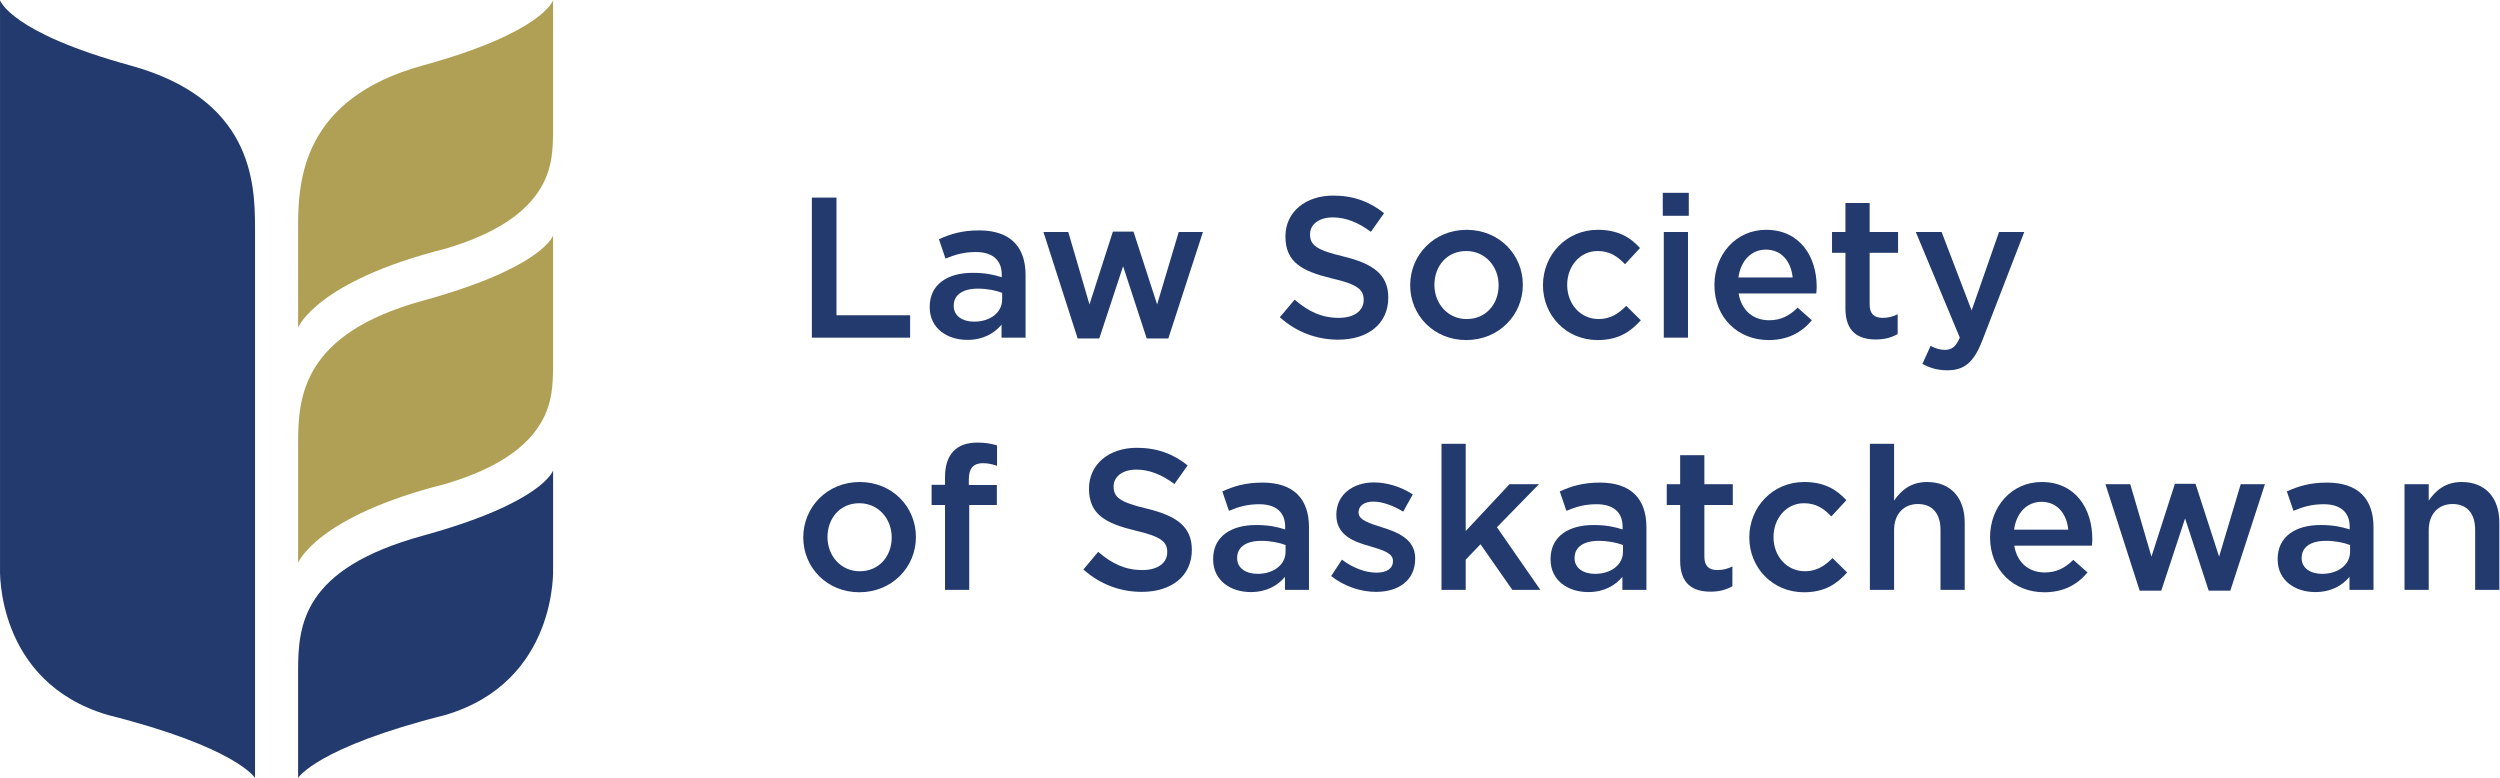 <?xml version="1.0" encoding="UTF-8" standalone="no"?>
<!-- Created with Inkscape (http://www.inkscape.org/) -->

<svg
   xmlns:dc="http://purl.org/dc/elements/1.1/"
   xmlns:cc="http://creativecommons.org/ns#"
   xmlns:rdf="http://www.w3.org/1999/02/22-rdf-syntax-ns#"
   xmlns:svg="http://www.w3.org/2000/svg"
   xmlns="http://www.w3.org/2000/svg"
   xmlns:sodipodi="http://sodipodi.sourceforge.net/DTD/sodipodi-0.dtd"
   xmlns:inkscape="http://www.inkscape.org/namespaces/inkscape"
   version="1.1"
   id="svg2"
   xml:space="preserve"
   width="626.013"
   height="194.8"
   viewBox="0 0 626.013 194.8"
   sodipodi:docname="sk.svg"
   inkscape:version="0.92.3 (2405546, 2018-03-11)"><defs
     id="defs6" /><sodipodi:namedview
     pagecolor="#ffffff"
     bordercolor="#666666"
     borderopacity="1"
     objecttolerance="10"
     gridtolerance="10"
     guidetolerance="10"
     inkscape:pageopacity="0"
     inkscape:pageshadow="2"
     inkscape:window-width="640"
     inkscape:window-height="480"
     id="namedview4"
     showgrid="false"
     inkscape:zoom="0.49040491"
     inkscape:cx="313.00665"
     inkscape:cy="97.400002"
     inkscape:window-x="0"
     inkscape:window-y="0"
     inkscape:window-maximized="0"
     inkscape:current-layer="g10" /><g
     id="g10"
     inkscape:groupmode="layer"
     inkscape:label="ink_ext_XXXXXX"
     transform="matrix(1.333,0,0,-1.333,0,194.8)"><g
       id="g12"
       transform="scale(0.1)"><path
         d="m 0.055,1460.95 c 0,0 18.363,-60.38 244.953,-122.63 226.59,-62.25 234.058,-216.63 234.058,-303.78 L 479.066,0 c 0,0 -34.261,57.219 -276.386,118.23 C -8.996,180.48 0.055,393.102 0.055,393.102 V 1460.95"
         style="fill:#223a6d;fill-opacity:1;fill-rule:nonzero;stroke:none"
         id="path14"
         inkscape:connector-curvature="0" /><path
         d="m 559.98,0 c 0,0 34.262,57.219 276.387,118.23 211.673,62.25 202.623,274.872 202.623,274.872 v 184.527 c 0,0 -18.36,-60.383 -244.951,-122.629 C 567.449,392.75 559.98,286.922 559.98,199.77 V 0"
         style="fill:#223a6d;fill-opacity:1;fill-rule:nonzero;stroke:none"
         id="path16"
         inkscape:connector-curvature="0" /><path
         d="m 559.98,404.109 c 0,0 34.262,87.11 276.387,148.118 208.963,61.449 200.373,169.519 202.623,213.246 V 1019.1 c 0,0 -18.36,-60.385 -244.951,-122.635 C 567.449,834.215 559.98,715.316 559.98,628.168 V 404.109"
         style="fill:#b0a056;fill-opacity:1;fill-rule:nonzero;stroke:none"
         id="path18"
         inkscape:connector-curvature="0" /><path
         d="m 559.98,845.969 c 0,0 34.262,87.105 276.387,148.109 208.963,61.452 200.373,169.522 202.623,213.252 l -0.03,253.62 c 0,0 -18.36,-60.38 -244.948,-122.63 -226.59,-62.25 -234.059,-216.63 -234.059,-303.78 l 0.027,-188.571"
         style="fill:#b0a056;fill-opacity:1;fill-rule:nonzero;stroke:none"
         id="path20"
         inkscape:connector-curvature="0" /><path
         d="m 1525.11,1090.18 h 46.24 V 869.133 h 138.33 v -42.086 h -184.57 v 263.133"
         style="fill:#223a6d;fill-opacity:1;fill-rule:nonzero;stroke:none"
         id="path22"
         inkscape:connector-curvature="0" /><path
         d="m 1882.54,911.25 c -11.65,4.5 -27.83,7.883 -45.49,7.883 -28.57,0 -45.48,-11.649 -45.48,-31.942 v -0.765 c 0,-18.793 16.91,-29.289 38.34,-29.289 30.07,0 52.63,16.91 52.63,41.703 z m -1.14,-84.203 v 24.441 c -13.52,-16.175 -34.2,-28.59 -64.27,-28.59 -37.59,0 -70.68,21.446 -70.68,61.297 v 0.731 c 0,42.851 34.22,63.91 80.46,63.91 24.05,0 39.47,-3.383 54.88,-8.262 v 4.879 c 0,27.442 -17.3,42.469 -48.87,42.469 -22.17,0 -38.72,-4.883 -56.76,-12.379 l -12.41,36.437 c 21.81,9.8 43.23,16.56 75.55,16.56 58.65,0 87.22,-30.821 87.22,-83.817 V 827.047 h -45.12"
         style="fill:#223a6d;fill-opacity:1;fill-rule:nonzero;stroke:none"
         id="path24"
         inkscape:connector-curvature="0" /><path
         d="m 2173.66,889.457 40.58,136.083 h 45.48 L 2194.7,825.551 h -40.6 l -44.35,135.699 -44.74,-135.699 h -40.6 l -64.28,199.989 h 46.62 l 39.84,-136.083 43.98,136.813 h 38.72 l 44.37,-136.813"
         style="fill:#223a6d;fill-opacity:1;fill-rule:nonzero;stroke:none"
         id="path26"
         inkscape:connector-curvature="0" /><path
         d="m 2523.32,979.66 c 55.63,-13.527 84.57,-33.437 84.57,-77.437 0,-49.618 -38.72,-78.942 -93.98,-78.942 -40.22,0 -78.19,13.914 -109.76,42.117 l 27.82,33.059 c 25.18,-21.793 50.37,-34.203 83.07,-34.203 28.58,0 46.62,13.176 46.62,33.469 0,19.175 -10.53,29.324 -59.39,40.586 -56.02,13.527 -87.59,30.086 -87.59,78.941 0,45.88 37.59,76.7 89.83,76.7 38.36,0 68.8,-11.68 95.49,-33.09 l -24.81,-34.97 c -23.68,17.68 -47.37,27.09 -71.42,27.09 -27.06,0 -42.86,-13.91 -42.86,-31.59 0,-20.67 12.03,-29.702 62.41,-41.73"
         style="fill:#223a6d;fill-opacity:1;fill-rule:nonzero;stroke:none"
         id="path28"
         inkscape:connector-curvature="0" /><path
         d="m 2754.3,989.805 c -36.47,0 -59.76,-28.555 -59.76,-63.528 0,-35.32 25.17,-64.257 60.51,-64.257 36.84,0 60.14,28.554 60.14,63.527 0,35.32 -25.19,64.258 -60.89,64.258 z m 0,-167.254 c -60.53,0 -105.26,46.23 -105.26,102.996 0,57.113 45.11,104.113 106.01,104.113 60.89,0 105.63,-46.234 105.63,-103.383 0,-56.761 -45.1,-103.726 -106.38,-103.726"
         style="fill:#223a6d;fill-opacity:1;fill-rule:nonzero;stroke:none"
         id="path30"
         inkscape:connector-curvature="0" /><path
         d="m 3001.1,822.551 c -59.01,0 -102.63,46.23 -102.63,102.996 0,56.762 43.62,104.113 103.01,104.113 37.59,0 60.9,-13.91 79.31,-34.207 l -28.19,-30.437 c -13.91,14.644 -28.58,24.789 -51.5,24.789 -33.09,0 -57.15,-28.555 -57.15,-63.528 0,-35.703 24.44,-64.257 59.4,-64.257 21.42,0 37.22,10.144 51.5,24.789 l 27.45,-27.055 c -19.56,-21.793 -42.48,-37.203 -81.2,-37.203"
         style="fill:#223a6d;fill-opacity:1;fill-rule:nonzero;stroke:none"
         id="path32"
         inkscape:connector-curvature="0" /><path
         d="m 3125.42,827.047 v 198.493 h 45.49 V 827.047 Z m -1.88,228.933 v 43.23 h 48.87 v -43.23 h -48.87"
         style="fill:#223a6d;fill-opacity:1;fill-rule:nonzero;stroke:none"
         id="path34"
         inkscape:connector-curvature="0" /><path
         d="m 3367.53,940.191 c -2.99,29.321 -20.29,52.262 -50.36,52.262 -27.82,0 -47.37,-21.441 -51.5,-52.262 z m -44.35,-80.437 c 22.18,0 37.97,8.262 53.75,23.676 l 26.69,-23.676 c -18.79,-22.559 -44.73,-37.203 -81.19,-37.203 -57.51,0 -101.87,41.703 -101.87,103.344 0,57.144 40.23,103.765 96.99,103.765 63.15,0 95.1,-49.617 95.1,-107.144 0,-4.118 -0.38,-7.883 -0.75,-12.383 h -145.85 c 5.25,-32.352 27.81,-50.379 57.13,-50.379"
         style="fill:#223a6d;fill-opacity:1;fill-rule:nonzero;stroke:none"
         id="path36"
         inkscape:connector-curvature="0" /><path
         d="m 3512.15,889.074 c 0,-17.676 9.02,-24.82 24.43,-24.82 10.16,0 19.17,2.262 28.2,6.762 v -37.203 c -11.28,-6.383 -24.05,-10.149 -40.98,-10.149 -33.46,0 -57.13,14.649 -57.13,58.266 v 104.496 h -25.19 v 39.114 h 25.19 v 54.5 h 45.48 v -54.5 h 53.38 v -39.114 h -53.38 v -97.352"
         style="fill:#223a6d;fill-opacity:1;fill-rule:nonzero;stroke:none"
         id="path38"
         inkscape:connector-curvature="0" /><path
         d="m 3723.63,821.402 c -15.78,-40.586 -33.45,-55.617 -65.41,-55.617 -19.16,0 -33.07,4.5 -46.98,12.031 l 15.41,33.821 c 8.28,-4.5 17.29,-7.532 26.69,-7.532 12.78,0 20.68,5.649 28.19,22.942 l -82.69,198.493 h 48.49 l 56.39,-147.376 51.5,147.376 h 47.35 l -78.94,-204.138"
         style="fill:#223a6d;fill-opacity:1;fill-rule:nonzero;stroke:none"
         id="path40"
         inkscape:connector-curvature="0" /><path
         d="m 1614.2,516.051 c -36.47,0 -59.76,-28.559 -59.76,-63.531 0,-35.321 25.17,-64.258 60.51,-64.258 36.84,0 60.14,28.558 60.14,63.527 0,35.32 -25.19,64.262 -60.89,64.262 z m 0,-167.262 c -60.53,0 -105.26,46.242 -105.26,103 0,57.113 45.11,104.113 106.01,104.113 60.89,0 105.63,-46.23 105.63,-103.382 0,-56.758 -45.1,-103.731 -106.38,-103.731"
         style="fill:#223a6d;fill-opacity:1;fill-rule:nonzero;stroke:none"
         id="path42"
         inkscape:connector-curvature="0" /><path
         d="M 1872.58,550.254 V 512.668 H 1820.7 V 353.289 h -45.48 v 159.379 h -25.19 v 37.969 h 25.19 v 14.297 c 0,43.582 21.81,65.027 60.89,65.027 15.8,0 26.69,-2.27 36.84,-5.266 v -38.351 c -9.02,3.027 -16.91,4.914 -26.69,4.914 -17.3,0 -26.31,-9.414 -26.31,-30.09 v -10.914 h 52.63"
         style="fill:#223a6d;fill-opacity:1;fill-rule:nonzero;stroke:none"
         id="path44"
         inkscape:connector-curvature="0" /><path
         d="m 2154.32,505.906 c 55.63,-13.531 84.57,-33.441 84.57,-77.437 0,-49.617 -38.72,-78.938 -93.98,-78.938 -40.22,0 -78.19,13.91 -109.76,42.117 l 27.82,33.051 c 25.17,-21.789 50.37,-34.199 83.07,-34.199 28.57,0 46.62,13.172 46.62,33.469 0,19.172 -10.53,29.32 -59.4,40.586 -56.01,13.527 -87.58,30.086 -87.58,78.937 0,45.879 37.58,76.703 89.83,76.703 38.35,0 68.79,-11.679 95.48,-33.086 l -24.81,-34.972 c -23.67,17.676 -47.36,27.09 -71.42,27.09 -27.06,0 -42.85,-13.911 -42.85,-31.586 0,-20.676 12.03,-29.707 62.41,-41.735"
         style="fill:#223a6d;fill-opacity:1;fill-rule:nonzero;stroke:none"
         id="path46"
         inkscape:connector-curvature="0" /><path
         d="m 2414.95,437.5 c -11.64,4.488 -27.8,7.879 -45.48,7.879 -28.57,0 -45.48,-11.649 -45.48,-31.938 v -0.769 c 0,-18.793 16.91,-29.293 38.33,-29.293 30.07,0 52.63,16.91 52.63,41.699 z m -1.13,-84.211 v 24.441 c -13.53,-16.171 -34.2,-28.582 -64.28,-28.582 -37.58,0 -70.66,21.442 -70.66,61.293 v 0.731 c 0,42.848 34.21,63.91 80.44,63.91 24.06,0 39.47,-3.383 54.88,-8.262 v 4.879 c 0,27.442 -17.29,42.469 -48.86,42.469 -22.18,0 -38.72,-4.883 -56.77,-12.379 l -12.41,36.438 c 21.81,9.796 43.24,16.558 75.56,16.558 58.64,0 87.22,-30.82 87.22,-83.82 V 353.289 h -45.12"
         style="fill:#223a6d;fill-opacity:1;fill-rule:nonzero;stroke:none"
         id="path48"
         inkscape:connector-curvature="0" /><path
         d="m 2584.76,349.531 c -28.2,0 -59.39,10.141 -84.2,29.699 l 20.29,30.829 c 21.43,-16.18 44.73,-24.438 65.03,-24.438 19.54,0 30.82,8.258 30.82,21.438 v 0.73 c 0,15.41 -21.04,20.68 -44.35,27.82 -29.32,8.27 -62.03,20.301 -62.03,58.266 v 0.766 c 0,37.586 31.21,60.527 70.68,60.527 24.8,0 51.88,-8.645 72.92,-22.559 l -18.04,-32.351 c -19.18,11.676 -39.47,18.824 -56.02,18.824 -17.66,0 -27.8,-8.297 -27.8,-19.941 v -0.735 c 0,-14.293 21.42,-20.324 44.73,-27.82 28.94,-9.031 61.64,-22.176 61.64,-57.914 v -0.731 c 0,-41.742 -32.33,-62.41 -73.67,-62.41"
         style="fill:#223a6d;fill-opacity:1;fill-rule:nonzero;stroke:none"
         id="path50"
         inkscape:connector-curvature="0" /><path
         d="m 2893.56,353.289 h -52.63 L 2781.15,439 2753.34,410.059 v -56.77 h -45.48 v 274.402 h 45.48 V 463.82 l 82.32,87.965 h 55.26 l -78.93,-80.82 81.57,-117.676"
         style="fill:#223a6d;fill-opacity:1;fill-rule:nonzero;stroke:none"
         id="path52"
         inkscape:connector-curvature="0" /><path
         d="m 3048.83,437.5 c -11.64,4.488 -27.82,7.879 -45.48,7.879 -28.57,0 -45.49,-11.649 -45.49,-31.938 v -0.769 c 0,-18.793 16.92,-29.293 38.34,-29.293 30.07,0 52.63,16.91 52.63,41.699 z m -1.13,-84.211 v 24.441 c -13.53,-16.171 -34.21,-28.582 -64.28,-28.582 -37.58,0 -70.67,21.442 -70.67,61.293 v 0.731 c 0,42.848 34.22,63.91 80.45,63.91 24.06,0 39.47,-3.383 54.88,-8.262 v 4.879 c 0,27.442 -17.29,42.469 -48.86,42.469 -22.18,0 -38.72,-4.883 -56.77,-12.379 l -12.41,36.438 c 21.81,9.796 43.24,16.558 75.56,16.558 58.64,0 87.22,-30.82 87.22,-83.82 V 353.289 h -45.12"
         style="fill:#223a6d;fill-opacity:1;fill-rule:nonzero;stroke:none"
         id="path54"
         inkscape:connector-curvature="0" /><path
         d="m 3201.68,415.32 c 0,-17.679 9.02,-24.82 24.43,-24.82 10.16,0 19.17,2.262 28.2,6.762 v -37.203 c -11.28,-6.379 -24.06,-10.149 -40.98,-10.149 -33.46,0 -57.13,14.649 -57.13,58.262 v 104.496 h -25.19 v 39.117 h 25.19 v 54.5 h 45.48 v -54.5 h 53.38 v -39.117 h -53.38 V 415.32"
         style="fill:#223a6d;fill-opacity:1;fill-rule:nonzero;stroke:none"
         id="path56"
         inkscape:connector-curvature="0" /><path
         d="m 3388.69,348.789 c -59.01,0 -102.63,46.242 -102.63,103 0,56.766 43.62,104.113 103.01,104.113 37.59,0 60.9,-13.91 79.31,-34.203 l -28.19,-30.441 c -13.91,14.648 -28.58,24.793 -51.5,24.793 -33.07,0 -57.13,-28.559 -57.13,-63.531 0,-35.7 24.42,-64.258 59.38,-64.258 21.42,0 37.22,10.148 51.5,24.797 L 3469.88,386 c -19.55,-21.789 -42.47,-37.211 -81.19,-37.211"
         style="fill:#223a6d;fill-opacity:1;fill-rule:nonzero;stroke:none"
         id="path58"
         inkscape:connector-curvature="0" /><path
         d="m 3558.05,353.289 h -45.48 v 274.402 h 45.48 V 520.934 c 12.78,18.793 31.19,34.968 62.03,34.968 44.73,0 70.66,-30.054 70.66,-76.289 V 353.289 h -45.49 v 112.766 c 0,30.82 -15.41,48.496 -42.47,48.496 -26.32,0 -44.73,-18.41 -44.73,-49.231 V 353.289"
         style="fill:#223a6d;fill-opacity:1;fill-rule:nonzero;stroke:none"
         id="path60"
         inkscape:connector-curvature="0" /><path
         d="m 3885.31,466.438 c -3,29.32 -20.3,52.261 -50.37,52.261 -27.82,0 -47.37,-21.441 -51.5,-52.261 z M 3840.95,386 c 22.18,0 37.97,8.262 53.75,23.672 L 3921.39,386 c -18.79,-22.559 -44.73,-37.211 -81.19,-37.211 -57.51,0 -101.87,41.711 -101.87,103.352 0,57.144 40.23,103.761 96.99,103.761 63.15,0 95.1,-49.617 95.1,-107.14 0,-4.121 -0.38,-7.883 -0.75,-12.383 H 3783.81 C 3789.07,404.031 3811.63,386 3840.95,386"
         style="fill:#223a6d;fill-opacity:1;fill-rule:nonzero;stroke:none"
         id="path62"
         inkscape:connector-curvature="0" /><path
         d="m 4168.61,415.699 40.6,136.086 h 45.48 l -65.02,-199.996 h -40.61 l -44.35,135.703 -44.73,-135.703 h -40.6 l -64.28,199.996 h 46.62 l 39.83,-136.086 43.99,136.821 h 38.72 l 44.35,-136.821"
         style="fill:#223a6d;fill-opacity:1;fill-rule:nonzero;stroke:none"
         id="path64"
         inkscape:connector-curvature="0" /><path
         d="m 4414.66,437.5 c -11.65,4.488 -27.81,7.879 -45.49,7.879 -28.57,0 -45.48,-11.649 -45.48,-31.938 v -0.769 c 0,-18.793 16.91,-29.293 38.34,-29.293 30.07,0 52.63,16.91 52.63,41.699 z m -1.13,-84.211 v 24.441 c -13.53,-16.171 -34.21,-28.582 -64.28,-28.582 -37.59,0 -70.66,21.442 -70.66,61.293 v 0.731 c 0,42.848 34.2,63.91 80.44,63.91 24.06,0 39.47,-3.383 54.88,-8.262 v 4.879 c 0,27.442 -17.3,42.469 -48.87,42.469 -22.17,0 -38.72,-4.883 -56.76,-12.379 l -12.41,36.438 c 21.81,9.796 43.23,16.558 75.55,16.558 58.65,0 87.22,-30.82 87.22,-83.82 V 353.289 h -45.11"
         style="fill:#223a6d;fill-opacity:1;fill-rule:nonzero;stroke:none"
         id="path66"
         inkscape:connector-curvature="0" /><path
         d="m 4562.39,353.289 h -45.49 v 198.496 h 45.49 v -30.851 c 12.78,18.793 31.19,34.968 62.02,34.968 44.74,0 70.66,-30.054 70.66,-76.289 V 353.289 h -45.48 v 112.766 c 0,30.82 -15.41,48.496 -42.47,48.496 -26.32,0 -44.73,-18.41 -44.73,-49.231 V 353.289"
         style="fill:#223a6d;fill-opacity:1;fill-rule:nonzero;stroke:none"
         id="path68"
         inkscape:connector-curvature="0" /></g></g></svg>